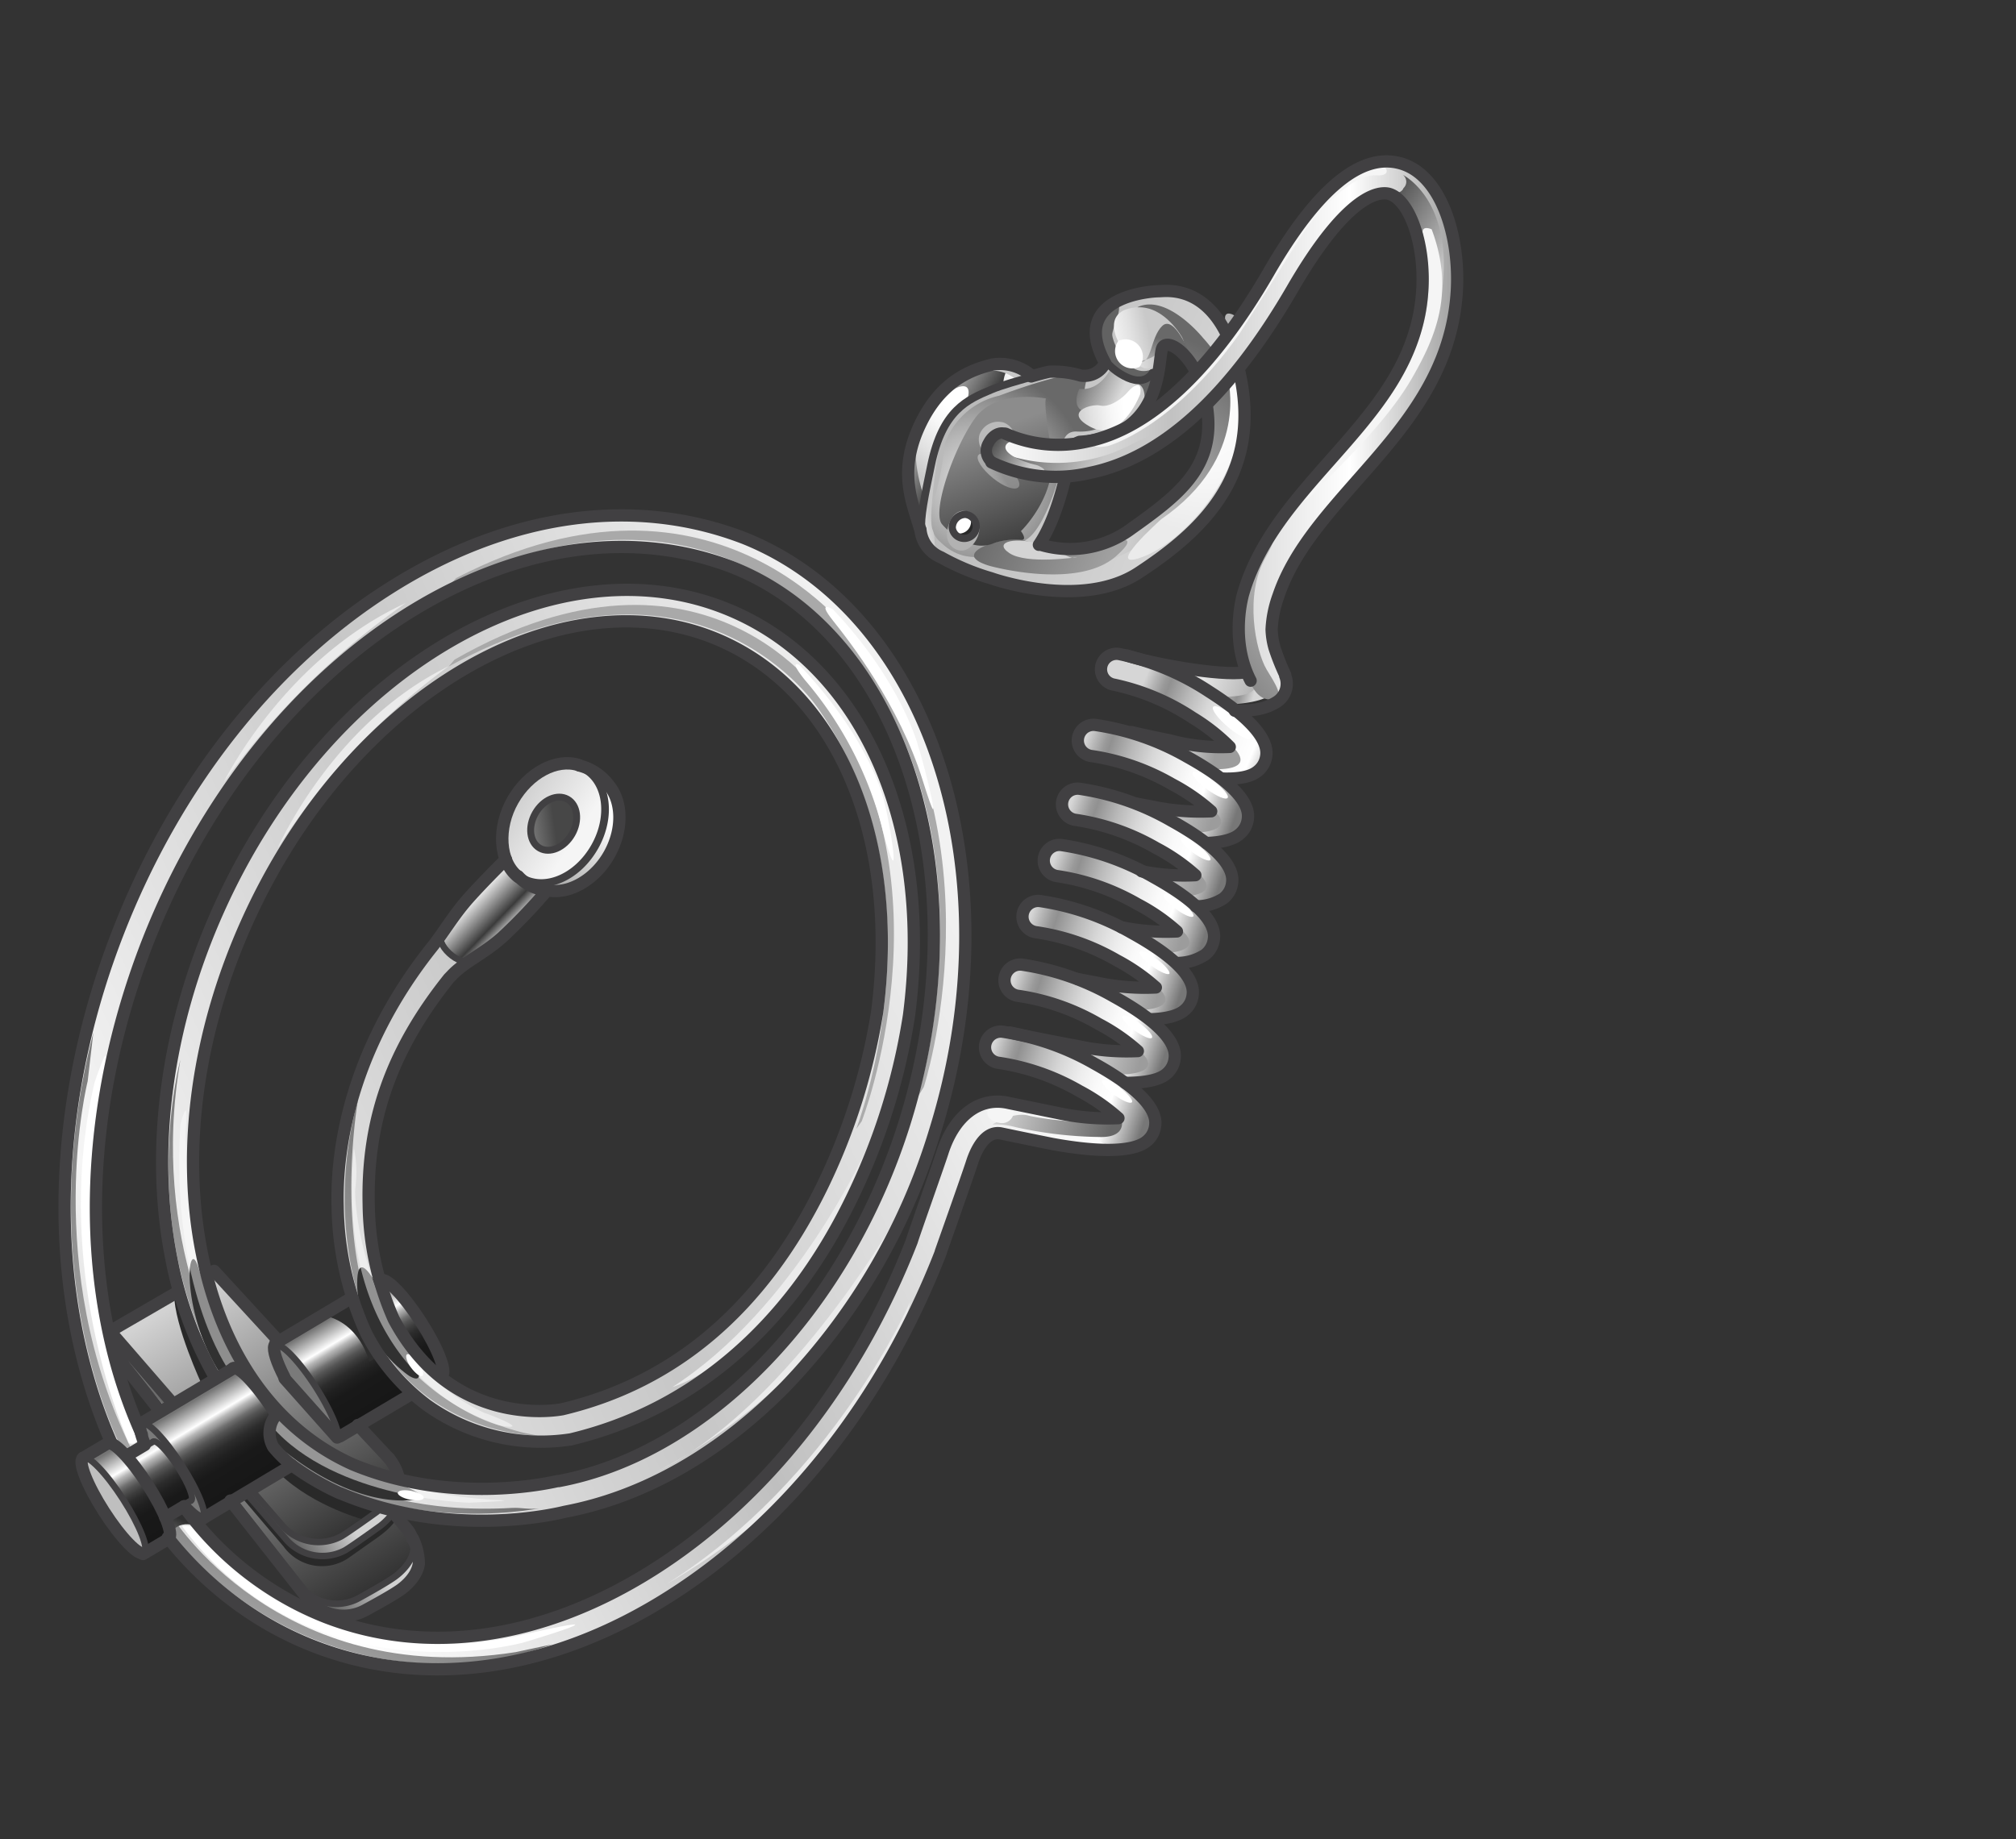<svg xmlns="http://www.w3.org/2000/svg" xmlns:xlink="http://www.w3.org/1999/xlink" viewBox="0 0 263 240"><rect x="0" y="0" width="263" height="240" fill="#333333" stroke="none"/><defs><style>.cls-1,.cls-74,.cls-75,.cls-76,.cls-77,.cls-78,.cls-79,.cls-80,.cls-81,.cls-82,.cls-83,.cls-89{fill:none;}.cls-2{fill:url(#linear-gradient);}.cls-3{fill:url(#linear-gradient-2);}.cls-4{fill:#626262;}.cls-5{fill:url(#radial-gradient);}.cls-6{fill:url(#linear-gradient-3);}.cls-7{fill:url(#radial-gradient-2);}.cls-8{fill:url(#radial-gradient-3);}.cls-9{fill:url(#radial-gradient-4);}.cls-10{fill:url(#linear-gradient-4);}.cls-11{fill:url(#linear-gradient-5);}.cls-12{fill:url(#linear-gradient-6);}.cls-13{fill:url(#linear-gradient-7);}.cls-14{fill:url(#linear-gradient-8);}.cls-15,.cls-19,.cls-70,.cls-71,.cls-72{fill:#fff;}.cls-15,.cls-18{opacity:0.65;}.cls-16{fill:url(#linear-gradient-9);}.cls-17{opacity:0.36;fill:url(#linear-gradient-10);}.cls-18{fill:url(#linear-gradient-11);}.cls-20{fill:url(#linear-gradient-12);}.cls-21{fill:url(#linear-gradient-13);}.cls-22{fill:url(#linear-gradient-14);}.cls-23{fill:#b2b2b2;}.cls-24{fill:url(#linear-gradient-15);}.cls-25{fill:url(#linear-gradient-16);}.cls-26{fill:url(#linear-gradient-17);}.cls-27{fill:url(#linear-gradient-18);}.cls-28{fill:url(#linear-gradient-19);}.cls-29{fill:url(#linear-gradient-20);}.cls-30{fill:url(#linear-gradient-21);}.cls-31{fill:url(#linear-gradient-22);}.cls-32{fill:#bfbfbf;}.cls-33{fill:#7a7a7a;}.cls-34{fill:url(#linear-gradient-23);}.cls-35{fill:url(#linear-gradient-24);}.cls-36{fill:#292929;}.cls-37{fill:url(#linear-gradient-25);}.cls-38{fill:url(#linear-gradient-26);}.cls-39{fill:url(#linear-gradient-27);}.cls-40{fill:url(#linear-gradient-28);}.cls-41{fill:url(#linear-gradient-29);}.cls-42{fill:url(#linear-gradient-30);}.cls-43{fill:url(#linear-gradient-31);}.cls-44{fill:url(#linear-gradient-32);}.cls-45{fill:url(#linear-gradient-33);}.cls-46{fill:url(#linear-gradient-34);}.cls-47{fill:url(#linear-gradient-35);}.cls-48{fill:url(#linear-gradient-36);}.cls-49{fill:url(#linear-gradient-37);}.cls-50{fill:url(#linear-gradient-38);}.cls-51{fill:url(#linear-gradient-39);}.cls-52{fill:url(#linear-gradient-40);}.cls-53{fill:url(#linear-gradient-41);}.cls-54{fill:url(#linear-gradient-42);}.cls-55{fill:#2e2e2e;}.cls-56{fill:url(#linear-gradient-43);}.cls-57{fill:url(#linear-gradient-44);}.cls-58{fill:url(#linear-gradient-45);}.cls-59{fill:url(#linear-gradient-46);}.cls-60{fill:url(#linear-gradient-47);}.cls-61{fill:url(#linear-gradient-48);}.cls-62{fill:url(#linear-gradient-49);}.cls-63{fill:url(#linear-gradient-50);}.cls-64{fill:url(#linear-gradient-51);}.cls-65{fill:url(#linear-gradient-52);}.cls-66{fill:#ebebeb;}.cls-67{fill:#f5f5f5;}.cls-68{fill:url(#linear-gradient-53);}.cls-69{fill:#313131;}.cls-70{opacity:0.47;}.cls-71{opacity:0.49;}.cls-72{opacity:0.45;}.cls-73{fill:#a4a4a4;}.cls-74,.cls-75,.cls-76,.cls-77,.cls-78,.cls-79,.cls-80,.cls-81,.cls-82,.cls-83,.cls-89{stroke:#414042;}.cls-74,.cls-76,.cls-77,.cls-79,.cls-80,.cls-81,.cls-82,.cls-83,.cls-89{stroke-linecap:round;stroke-linejoin:round;}.cls-74{stroke-width:1.6px;}.cls-75,.cls-78{stroke-miterlimit:10;}.cls-75{stroke-width:0.9px;}.cls-76{stroke-width:1.62px;}.cls-78,.cls-79{stroke-width:0.84px;}.cls-80{stroke-width:0.85px;}.cls-81{stroke-width:0.84px;}.cls-82{stroke-width:0.8px;}.cls-83{stroke-width:0.94px;}.cls-84{fill:url(#linear-gradient-54);}.cls-85{fill:url(#linear-gradient-55);}.cls-86{fill:url(#linear-gradient-56);}.cls-87{fill:url(#linear-gradient-57);}.cls-88{fill:url(#linear-gradient-58);}.cls-89{stroke-width:1.48px;}</style><linearGradient id="linear-gradient" x1="524.7" y1="112.19" x2="514.54" y2="113.55" gradientTransform="matrix(-0.92, -0.4, -0.4, 0.92, 645.85, 162.83)" gradientUnits="userSpaceOnUse"><stop offset="0" stop-color="#d2d2d2"/><stop offset="0.73" stop-color="#3b3b3b"/><stop offset="1" stop-color="#c7c7c7"/></linearGradient><linearGradient id="linear-gradient-2" x1="484.64" y1="106.01" x2="521.58" y2="106.01" gradientTransform="matrix(-0.92, -0.4, -0.4, 0.92, 645.85, 162.83)" gradientUnits="userSpaceOnUse"><stop offset="0.01" stop-color="#d9d9d9"/><stop offset="0.9" stop-color="#bababa"/></linearGradient><radialGradient id="radial-gradient" cx="495.88" cy="114.23" r="27.55" gradientTransform="matrix(-0.92, -0.4, -0.4, 0.92, 645.85, 162.83)" gradientUnits="userSpaceOnUse"><stop offset="0" stop-color="#dbdbdb"/><stop offset="1" stop-color="#696969"/></radialGradient><linearGradient id="linear-gradient-3" x1="505.4" y1="93.19" x2="499.88" y2="89.23" gradientTransform="matrix(-0.92, -0.4, -0.4, 0.92, 645.85, 162.83)" gradientUnits="userSpaceOnUse"><stop offset="0" stop-color="#fff"/><stop offset="0.26" stop-color="#f7f7f7"/><stop offset="0.66" stop-color="#e1e1e1"/><stop offset="1" stop-color="#c9c9c9"/></linearGradient><radialGradient id="radial-gradient-2" cx="489.78" cy="94.97" r="15.26" gradientTransform="matrix(-0.92, -0.4, -0.4, 0.92, 645.85, 162.83)" gradientUnits="userSpaceOnUse"><stop offset="0" stop-color="#fff"/><stop offset="0.52" stop-color="#f7f7f7"/><stop offset="1" stop-color="#ebebeb"/></radialGradient><radialGradient id="radial-gradient-3" cx="513.97" cy="114.81" r="14.68" gradientTransform="matrix(-0.92, -0.4, -0.4, 0.92, 645.85, 162.83)" gradientUnits="userSpaceOnUse"><stop offset="0" stop-color="#dbdbdb"/><stop offset="0.16" stop-color="#d1d1d1"/><stop offset="0.42" stop-color="#b7b7b7"/><stop offset="0.76" stop-color="#8c8c8c"/><stop offset="1" stop-color="#696969"/></radialGradient><radialGradient id="radial-gradient-4" cx="540.69" cy="174.46" r="5.12" gradientTransform="matrix(-0.81, -0.59, -0.59, 0.81, 691.09, 226.85)" xlink:href="#radial-gradient"/><linearGradient id="linear-gradient-4" x1="513.74" y1="101.18" x2="516.66" y2="102.93" xlink:href="#linear-gradient-3"/><linearGradient id="linear-gradient-5" x1="519.66" y1="107.6" x2="522.22" y2="116.43" xlink:href="#linear-gradient-3"/><linearGradient id="linear-gradient-6" x1="521.69" y1="104.29" x2="518.47" y2="105.06" xlink:href="#linear-gradient-3"/><linearGradient id="linear-gradient-7" x1="493.6" y1="121.38" x2="511.31" y2="121.38" gradientTransform="matrix(-0.92, -0.4, -0.4, 0.92, 645.85, 162.83)" gradientUnits="userSpaceOnUse"><stop offset="0" stop-color="#a1a1a1"/><stop offset="1" stop-color="#696969"/></linearGradient><linearGradient id="linear-gradient-8" x1="504.36" y1="124.37" x2="503.72" y2="122.45" gradientTransform="matrix(-0.92, -0.4, -0.4, 0.92, 645.85, 162.83)" gradientUnits="userSpaceOnUse"><stop offset="0" stop-color="#fff"/><stop offset="0.3" stop-color="#f7f7f7"/><stop offset="0.78" stop-color="#e1e1e1"/><stop offset="1" stop-color="#d4d4d4"/></linearGradient><linearGradient id="linear-gradient-9" x1="517.24" y1="110.16" x2="504.14" y2="124.15" gradientTransform="matrix(-0.92, -0.4, -0.4, 0.92, 645.85, 162.83)" gradientUnits="userSpaceOnUse"><stop offset="0" stop-color="#8c8c8c"/><stop offset="1" stop-color="#292929"/></linearGradient><linearGradient id="linear-gradient-10" x1="578.79" y1="181.68" x2="578.43" y2="180.62" gradientTransform="matrix(-0.78, -0.63, -0.63, 0.78, 694.15, 283.07)" xlink:href="#linear-gradient-8"/><linearGradient id="linear-gradient-11" x1="515.32" y1="113.5" x2="514.7" y2="111.62" xlink:href="#linear-gradient-8"/><linearGradient id="linear-gradient-12" x1="521.29" y1="122.95" x2="517.86" y2="120.49" xlink:href="#linear-gradient-3"/><linearGradient id="linear-gradient-13" x1="500.93" y1="99.78" x2="507.44" y2="99.78" gradientTransform="matrix(-0.92, -0.4, -0.4, 0.92, 645.85, 162.83)" gradientUnits="userSpaceOnUse"><stop offset="0.01" stop-color="#d9d9d9"/><stop offset="0.9" stop-color="#6e6e6e"/></linearGradient><linearGradient id="linear-gradient-14" x1="499.23" y1="99.31" x2="504.98" y2="102.76" xlink:href="#linear-gradient-3"/><linearGradient id="linear-gradient-15" x1="515.57" y1="124.79" x2="512.37" y2="122.04" xlink:href="#linear-gradient-9"/><linearGradient id="linear-gradient-16" x1="478.06" y1="259.82" x2="548.37" y2="400.77" gradientTransform="matrix(-0.81, -0.59, -0.59, 0.81, 691.09, 226.85)" gradientUnits="userSpaceOnUse"><stop offset="0" stop-color="#fff"/><stop offset="0.39" stop-color="#bfbfbf"/><stop offset="0.76" stop-color="#fff"/><stop offset="1" stop-color="#adadad"/></linearGradient><linearGradient id="linear-gradient-17" x1="565.37" y1="263.16" x2="565.63" y2="279.16" gradientTransform="matrix(-0.81, -0.59, -0.59, 0.81, 691.09, 226.85)" gradientUnits="userSpaceOnUse"><stop offset="0.01" stop-color="#fcfcfc"/><stop offset="1" stop-color="#818181"/></linearGradient><linearGradient id="linear-gradient-18" x1="564.92" y1="367.13" x2="555.7" y2="370.97" gradientTransform="matrix(-0.81, -0.59, -0.59, 0.81, 691.09, 226.85)" gradientUnits="userSpaceOnUse"><stop offset="0.01" stop-color="#757575"/><stop offset="0.18" stop-color="#fff"/><stop offset="0.19" stop-color="#f0f0f0"/><stop offset="0.24" stop-color="#bebebe"/><stop offset="0.29" stop-color="#919191"/><stop offset="0.35" stop-color="#6a6a6a"/><stop offset="0.4" stop-color="#494949"/><stop offset="0.46" stop-color="#2e2e2e"/><stop offset="0.53" stop-color="#1a1a1a"/><stop offset="0.61" stop-color="#0b0b0b"/><stop offset="0.7" stop-color="#030303"/><stop offset="0.84"/><stop offset="0.97" stop-color="#7a7a7a"/></linearGradient><linearGradient id="linear-gradient-19" x1="570.08" y1="350.08" x2="528.46" y2="367.65" gradientTransform="matrix(-0.81, -0.59, -0.59, 0.81, 691.09, 226.85)" gradientUnits="userSpaceOnUse"><stop offset="0" stop-color="#d2d2d2"/><stop offset="0.97" stop-color="#2b2b2b"/></linearGradient><linearGradient id="linear-gradient-20" x1="572.44" y1="347.41" x2="535.41" y2="363.04" xlink:href="#linear-gradient-19"/><linearGradient id="linear-gradient-21" x1="555.89" y1="338.54" x2="541.41" y2="344.66" gradientTransform="matrix(-0.81, -0.59, -0.59, 0.81, 691.09, 226.85)" gradientUnits="userSpaceOnUse"><stop offset="0.01" stop-color="#757575"/><stop offset="0.2" stop-color="#fff"/><stop offset="0.22" stop-color="#e1e1e1"/><stop offset="0.25" stop-color="#b7b7b7"/><stop offset="0.29" stop-color="#919191"/><stop offset="0.32" stop-color="#707070"/><stop offset="0.36" stop-color="#545454"/><stop offset="0.41" stop-color="#3d3d3d"/><stop offset="0.46" stop-color="#2c2c2c"/><stop offset="0.53" stop-color="#202020"/><stop offset="0.61" stop-color="#191919"/><stop offset="0.84" stop-color="#171717"/><stop offset="0.97" stop-color="#adadad"/></linearGradient><linearGradient id="linear-gradient-22" x1="565.62" y1="361.59" x2="551.22" y2="367.67" xlink:href="#linear-gradient-21"/><linearGradient id="linear-gradient-23" x1="528.84" y1="359.83" x2="533.38" y2="371.16" gradientTransform="matrix(-0.81, -0.59, -0.59, 0.81, 691.09, 226.85)" gradientUnits="userSpaceOnUse"><stop offset="0" stop-color="#d2d2d2"/><stop offset="0.97" stop-color="#2e2e2e"/></linearGradient><linearGradient id="linear-gradient-24" x1="539.47" y1="355.67" x2="543.76" y2="366.37" xlink:href="#linear-gradient-23"/><linearGradient id="linear-gradient-25" x1="569.79" y1="353.74" x2="570.72" y2="359.89" xlink:href="#linear-gradient-23"/><linearGradient id="linear-gradient-26" x1="548.54" y1="257.35" x2="560.7" y2="257.35" gradientTransform="matrix(-0.84, -0.55, -0.55, 0.84, 677.69, 194.67)" gradientUnits="userSpaceOnUse"><stop offset="0.01" stop-color="#f5f5f5"/><stop offset="1" stop-color="#c4c4c4"/></linearGradient><linearGradient id="linear-gradient-27" x1="574.4" y1="274.94" x2="567.89" y2="268.65" gradientTransform="matrix(-0.81, -0.59, -0.59, 0.81, 691.09, 226.85)" gradientUnits="userSpaceOnUse"><stop offset="0" stop-color="#d2d2d2"/><stop offset="1" stop-color="#474747"/></linearGradient><linearGradient id="linear-gradient-28" x1="572.84" y1="284.19" x2="566.57" y2="285.09" gradientTransform="matrix(-0.81, -0.59, -0.59, 0.81, 691.09, 226.85)" gradientUnits="userSpaceOnUse"><stop offset="0" stop-color="#fff"/><stop offset="0.73" stop-color="#3b3b3b"/><stop offset="1" stop-color="#c7c7c7"/></linearGradient><linearGradient id="linear-gradient-29" x1="497.65" y1="215.82" x2="520.18" y2="222.9" gradientTransform="matrix(-0.81, -0.59, -0.59, 0.81, 691.09, 226.85)" gradientUnits="userSpaceOnUse"><stop offset="0" stop-color="#777"/><stop offset="0.21" stop-color="#fff"/><stop offset="0.31" stop-color="#fafafa"/><stop offset="0.42" stop-color="#ededed"/><stop offset="0.54" stop-color="#d7d7d7"/><stop offset="0.66" stop-color="#b8b8b8"/><stop offset="0.78" stop-color="#919191"/><stop offset="0.81" stop-color="#9a9a9a"/><stop offset="0.86" stop-color="#b4b4b4"/><stop offset="0.92" stop-color="#d6d6d6"/></linearGradient><linearGradient id="linear-gradient-30" x1="509.41" y1="222.71" x2="499.38" y2="219.05" gradientTransform="matrix(-0.81, -0.59, -0.59, 0.81, 691.09, 226.85)" gradientUnits="userSpaceOnUse"><stop offset="0" stop-color="#f2f2f2"/><stop offset="1" stop-color="#9c9c9c"/></linearGradient><linearGradient id="linear-gradient-31" x1="513.86" y1="227.67" x2="536.39" y2="234.75" gradientTransform="matrix(-0.76, -0.64, -0.64, 0.76, 704.49, 255.15)" xlink:href="#linear-gradient-29"/><linearGradient id="linear-gradient-32" x1="510.25" y1="214.5" x2="503.98" y2="211.55" xlink:href="#linear-gradient-30"/><linearGradient id="linear-gradient-33" x1="494.24" y1="223.67" x2="516.77" y2="230.75" xlink:href="#linear-gradient-29"/><linearGradient id="linear-gradient-34" x1="506" y1="230.56" x2="495.96" y2="226.9" xlink:href="#linear-gradient-30"/><linearGradient id="linear-gradient-35" x1="491.68" y1="230.92" x2="514.21" y2="238" xlink:href="#linear-gradient-29"/><linearGradient id="linear-gradient-36" x1="503.44" y1="237.81" x2="493.4" y2="234.16" xlink:href="#linear-gradient-30"/><linearGradient id="linear-gradient-37" x1="489.8" y1="238.77" x2="512.33" y2="245.85" xlink:href="#linear-gradient-29"/><linearGradient id="linear-gradient-38" x1="501.56" y1="245.66" x2="491.53" y2="242.01" xlink:href="#linear-gradient-30"/><linearGradient id="linear-gradient-39" x1="486.65" y1="246.88" x2="509.17" y2="253.96" xlink:href="#linear-gradient-29"/><linearGradient id="linear-gradient-40" x1="498.41" y1="253.77" x2="488.37" y2="250.11" xlink:href="#linear-gradient-30"/><linearGradient id="linear-gradient-41" x1="483.75" y1="255.24" x2="506.27" y2="262.32" xlink:href="#linear-gradient-29"/><linearGradient id="linear-gradient-42" x1="526.17" y1="240.1" x2="601.6" y2="375.26" gradientTransform="matrix(-0.81, -0.59, -0.59, 0.81, 691.09, 226.85)" gradientUnits="userSpaceOnUse"><stop offset="0" stop-color="#f2f2f2"/><stop offset="0.39" stop-color="#c7c7c7"/><stop offset="0.77" stop-color="#f5f5f5"/><stop offset="1" stop-color="#a8a8a8"/></linearGradient><linearGradient id="linear-gradient-43" x1="550.55" y1="281.26" x2="565.36" y2="204.72" gradientTransform="matrix(-0.81, -0.59, -0.59, 0.81, 691.09, 226.85)" gradientUnits="userSpaceOnUse"><stop offset="0" stop-color="#ababab"/><stop offset="1" stop-color="#a8a8a8"/></linearGradient><linearGradient id="linear-gradient-44" x1="549.7" y1="288.33" x2="563.99" y2="214.51" xlink:href="#linear-gradient-43"/><linearGradient id="linear-gradient-45" x1="542.69" y1="343.06" x2="551.31" y2="298.49" gradientTransform="matrix(-0.81, -0.59, -0.59, 0.81, 691.09, 226.85)" gradientUnits="userSpaceOnUse"><stop offset="0" stop-color="#ababab"/><stop offset="1" stop-color="#6b6b6b"/></linearGradient><linearGradient id="linear-gradient-46" x1="534.12" y1="355.67" x2="536.47" y2="343.5" xlink:href="#linear-gradient-45"/><linearGradient id="linear-gradient-47" x1="572.2" y1="357.5" x2="581.69" y2="308.47" xlink:href="#linear-gradient-45"/><linearGradient id="linear-gradient-48" x1="529.41" y1="374.8" x2="532.9" y2="356.77" xlink:href="#linear-gradient-45"/><linearGradient id="linear-gradient-49" x1="578.4" y1="374.38" x2="591.47" y2="306.83" xlink:href="#linear-gradient-45"/><linearGradient id="linear-gradient-50" x1="553.86" y1="374.52" x2="554.92" y2="369.02" gradientTransform="matrix(-0.81, -0.59, -0.59, 0.81, 691.09, 226.85)" gradientUnits="userSpaceOnUse"><stop offset="0" stop-color="#ababab"/><stop offset="1" stop-color="#303030"/></linearGradient><linearGradient id="linear-gradient-51" x1="501.93" y1="265.71" x2="486.08" y2="259.94" gradientTransform="matrix(-0.81, -0.59, -0.59, 0.81, 691.09, 226.85)" gradientUnits="userSpaceOnUse"><stop offset="0" stop-color="#e3e3e3"/><stop offset="1" stop-color="#666"/></linearGradient><linearGradient id="linear-gradient-52" x1="517.88" y1="206.24" x2="503.84" y2="201.12" xlink:href="#linear-gradient-29"/><linearGradient id="linear-gradient-53" x1="531.48" y1="226.48" x2="520.3" y2="222.41" gradientTransform="matrix(-0.76, -0.64, -0.64, 0.76, 704.49, 255.15)" xlink:href="#linear-gradient-30"/><linearGradient id="linear-gradient-54" x1="128.93" y1="56.12" x2="190.2" y2="56.12" gradientUnits="userSpaceOnUse"><stop offset="0" stop-color="#fff"/><stop offset="0.39" stop-color="#c2c2c2"/><stop offset="0.77" stop-color="#fff"/><stop offset="1" stop-color="#9e9e9e"/></linearGradient><linearGradient id="linear-gradient-55" x1="143.41" y1="60.67" x2="133.01" y2="54.06" gradientUnits="userSpaceOnUse"><stop offset="0" stop-color="#c9c9c9"/><stop offset="1" stop-color="#575757"/></linearGradient><linearGradient id="linear-gradient-56" x1="186.22" y1="38.44" x2="177.44" y2="32.86" xlink:href="#linear-gradient-55"/><linearGradient id="linear-gradient-57" x1="134.43" y1="60.83" x2="129.86" y2="57.93" xlink:href="#linear-gradient-55"/><linearGradient id="linear-gradient-58" x1="172.62" y1="75.77" x2="150.26" y2="93.79" xlink:href="#linear-gradient-55"/></defs><g id="Layer_1" data-name="Layer 1"><rect class="cls-1" width="263" height="240.54"/></g><g id="Layer_2" data-name="Layer 2"><path class="cls-2" d="M135.34,49.5s-3.36-3-6.55-1.85A14.65,14.65,0,0,0,118.91,58a14.36,14.36,0,0,0,1.28,10.44Z"/><path class="cls-3" d="M124.06,54.38C125.94,51.57,135,49.1,135,49.1c1.6-.88,5.93,0,5.93,0a3,3,0,0,0,3.2-1.66c-4.73-8.65,6.07-9.35,7-9.35s8.25-1.26,10.72,11.57-5.34,19.93-13.31,25.18c-7.55,5-19.33.73-19.33.73a30.77,30.77,0,0,1-6.5-2.71c-1.81-1-2.76-2.09-2.67-3.59C120.67,58.48,124.06,54.38,124.06,54.38Zm11.7,16.84a13.41,13.41,0,0,0,11.76-2.15c6-4.27,10.69-7.79,9.95-15s-5.48-10.43-6-8.42,0,11.39-10.71,12.07a1.53,1.53,0,0,0-1,1c-.36.83-1.4,8.15-4.32,12.44"/><path class="cls-4" d="M149.17,53s.56-2.07-.51-2.82-4.8-2.59-5.06-4.24c0,0-2.39-4.41.8-6s.59,2.78.7,3.81,2.15,6.25,5.71,4.19C150.81,48,150.84,52.07,149.17,53Z"/><path class="cls-5" d="M154.41,46.51a14.73,14.73,0,0,1,3,11.54s-2.23,8.25-14.54,13a21.53,21.53,0,0,1-10-.48c-5.18-1.57-11.46,2.52.88,4,0,0,11.16,2,20.58-8,0,0,12.79-11.3,2.61-22.48,0,0-4.7-5.85-8.57-4C148.41,40.1,153.54,45.29,154.41,46.51Z"/><path class="cls-6" d="M154.23,44.05s-2.26-4.13-5.82-3.95c-4.28.21-3.48,3.78-1.41,6.09s3.22,2.53,3.64.62,1.21-4.36,3.77-.3C154.41,46.51,155,45.79,154.23,44.05Z"/><path class="cls-7" d="M160.16,49.32s3,10.4-8.66,18.42c0,0-8,7.11-2.28,4.87S162.86,61,161.75,52.39C161.75,52.39,160.52,43.74,160.16,49.32Z"/><path class="cls-8" d="M142,48.73s-1.68,4.44.73,5.64-.07,2.06-2.25,1.94-2,2.62-1.93,3.77-2.24,9.22-4.87,10.44-.74.09-.74.09-5.79,4.59-10.26.11c0,0-2.2-1.67-.94-5.17A36,36,0,0,0,123.22,58a9.81,9.81,0,0,1,7.14-6.37S139.25,48.23,142,48.73Z"/><path class="cls-9" d="M155.18,46.12s-2-5.11-3.57-3.58-1.33,5.06-3,4.66c0,0,1.77-.45,2.07-.86s.83-3.52,3.58-.55Z"/><path class="cls-10" d="M130.82,50.54s.09-3.69,2.11-2.56l2,1.12Z"/><path class="cls-11" d="M120.59,64.92s-2.37-6.07-.26-9.9,7.12-6.66,5.82-2.75c0,0-4.28,2.73-5.24,12.23"/><path class="cls-12" d="M132.73,49.7s-3.88-4.22-9.4,2.3c0,0,4.64-7.7,11.62-2.9l-1.6.46"/><path class="cls-13" d="M139.15,71.68a25.26,25.26,0,0,1-5.5-1.16c-1.76-.77-10.47,1.55-4.54,3.32,0,0,11.45,3.21,16.5-1.28S141.23,72,139.15,71.68Z"/><path class="cls-14" d="M140.52,72.7s-6.6,1-8.86-.54,1.1-2.17,4.25-1.07S139.51,73.09,140.52,72.7Z"/><path class="cls-15" d="M162.91,44.73c-.45.34-1.45-.22-2.25-1.26S159.59,41.31,160,41s1.46.23,2.25,1.27S163.36,44.39,162.91,44.73Z"/><path class="cls-16" d="M136.46,52s-6.43-1.29-9.22,2.52-5.73,12.3-4.34,13.89,4.19,3.62,6.81,2.44a9.43,9.43,0,0,1,3.33-.43c1.16.23.15-1.12.15-1.12s5-4.78,3.93-10.86S136.46,52,136.46,52Z"/><path class="cls-17" d="M132.88,63.55c-.41.51-1.92,0-3.36-1.18s-2.29-2.52-1.88-3,1.92,0,3.36,1.18S133.29,63,132.88,63.55Z"/><path class="cls-18" d="M127.77,56.75A2.38,2.38,0,1,0,131,55.16,2.58,2.58,0,0,0,127.77,56.75Z"/><path class="cls-19" d="M145.9,44.48a2.26,2.26,0,0,0,2.76,3.39,2.26,2.26,0,0,0-2.76-3.39Z"/><path class="cls-20" d="M123.73,72.73a4,4,0,0,1-3.69-5c.09-.52,1-7.1,2.72-11,0,0-1.82,10.52-1.1,12.38S121.08,71.43,123.73,72.73Z"/><path class="cls-21" d="M144.91,48.07s-1.34,3-4.11,2.67c0,0-1.5,3.11,1.59,3.07s7.34-3.34,4.93-4.54A11.2,11.2,0,0,1,144.91,48.07Z"/><path class="cls-22" d="M148.54,51.9s-2.4,5.79-6.17,3.86-.1-3.12,1.18-2.84,2.93-1,3.58-1.78,1.92-1.67,1.62.29"/><path class="cls-23" d="M123.61,69c-.4,1.79.74,2.87,1.89,2.84s2.31-1.6,2.27-3a2.14,2.14,0,0,0-2.2-2.18C124.42,66.77,123.86,67.94,123.61,69Z"/><path class="cls-24" d="M124.17,69a1.55,1.55,0,1,0,1.47-1.84A1.67,1.67,0,0,0,124.17,69Z"/><path class="cls-19" d="M124.05,68.77c-.17.54.72.86,1.26.84a1.55,1.55,0,0,0,1.36-1.69,2.2,2.2,0,0,0-.12-.63S124.79,66.38,124.05,68.77Z"/><path class="cls-25" d="M146.66,150a31.66,31.66,0,0,1-9.35-.64s-2.71-.54-6.73-1.38c-2.18-.43-3.37,2.45-3.78,3.73-.62,1.93-4,11.32-4.1,11.72a.14.14,0,0,1,0,.06c-7.46,19.2-20,35.13-35.32,44.85-15.51,9.85-32,12.17-46.47,6.55a43.9,43.9,0,0,1-10.12-5.56,47.09,47.09,0,0,1-8.94-8.64l.36-.52L21.68,198l2.24-1.38a41.57,41.57,0,0,0,18.46,14.41c13.21,5.13,28.4,2.93,42.78-6.2,14.58-9.25,26.54-24.47,33.7-42.85.2-.59,3.46-9.75,4-11.58,1.56-4.86,4.89-7.33,8.68-6.44l6.45,1.32a29.65,29.65,0,0,0,7.82.64"/><path class="cls-26" d="M69.05,115.05s5,4,10.08-2.92c0,0,5.26-9.32-2.39-11.44l-7.41,13.76"/><path class="cls-27" d="M23.3,191.58s-2.54-3.78-3.55-3.49l-3.16,1.81s4.41,6.1,5.05,7.84L25,195.58A13,13,0,0,0,23.3,191.58Z"/><path class="cls-28" d="M51.29,197.29l2.33,2.88s2.4,3.88-.59,6.5L47.87,210s-4.9,2.49-7.74-1.5L30.09,196,16,177.64l.14-1.27,6.23,7,10,11.45s4.88,6.54,8.43,7.62a46.21,46.21,0,0,0,6.1-2C48,199.72,51.29,197.29,51.29,197.29Z"/><path class="cls-29" d="M14.72,173.65l13.06-8,23,24.55s3.19,5.47-1,8.51l-4.67,3.34s-4,2.87-7.9-1.35L14.87,175Z"/><path class="cls-30" d="M44.08,187.62l-6.95-7.72s-2.28-3-.82-4.73L49.8,167s2.9,1,5.54,6.3c0,0,3.46,5.24,1.73,6.51Z"/><path class="cls-31" d="M26.3,198.31l11.63-7.18L36,184.46s-4.36-6.38-5.87-6.06l-11.45,7.16s-.44,1.9.44,2.86l-2.21,1.07-.54.08-2-1.3L11,190.07s9.5,9.77,7.94,12.43l3-1.92-.29-2.84,2.53-1.4Z"/><path class="cls-32" d="M18.93,202.5s.26-2.51-3.57-8.1c0,0-3.52-4.73-4.66-4.14a15.62,15.62,0,0,0,2.8,7S17.27,203.58,18.93,202.5Z"/><path class="cls-33" d="M43.89,187.33l-6.76-7.43s-2.37-3.49-1.11-4.55a13,13,0,0,1,4.14,4S44.34,184.88,43.89,187.33Z"/><path class="cls-33" d="M24.17,196.34l1-.66a20.16,20.16,0,0,0-2.62-5.18s-2.09-2.89-2.84-2.41l-.64.33-.9-2.33.46-.53s2.08,1,5.09,5.4c0,0,3.84,6.55,2.54,7.35C26.3,198.31,24.37,197.37,24.17,196.34Z"/><path class="cls-34" d="M54.05,201.07a5.08,5.08,0,0,1-2.79,4.77l-5,2.92a6.66,6.66,0,0,1-6.79-1.25l.87,1.19a5.3,5.3,0,0,0,6.74,1.86l6-3.89S55.81,205.38,54.05,201.07Z"/><path class="cls-35" d="M49.85,196.63l-4.92,3.45a5.66,5.66,0,0,1-7.73-.83l-4.37-5-.53.54,5.37,6.27a5.73,5.73,0,0,0,7.24,1.27l5-3.64s1.66-1,1.32-1.76Z"/><path class="cls-36" d="M51.29,197.29a7.73,7.73,0,0,1-2.58,2.4l-3.52,2.38a6.19,6.19,0,0,1-7.9-1.35l-5-5.89-.88.41L37,201.8a6.16,6.16,0,0,0,8.71,1.32l3.47-2.45s2.7-1.83,2.54-2.91Z"/><polyline class="cls-37" points="22.49 183.28 23.01 182.79 14.84 173.37 14.87 175.03 22.2 183.14 16.11 176.37 16.11 177.16 21.59 183.65"/><path class="cls-38" d="M67.45,104.05c-2.49,3.82-2.23,8.4.59,10.24s7.11.22,9.6-3.6,2.23-8.4-.58-10.24S69.94,100.23,67.45,104.05Z"/><path class="cls-39" d="M70,105.74c-1.18,1.6-1.13,3.65.12,4.56s3.22.36,4.4-1.25,1.12-3.65-.12-4.56S71.15,104.13,70,105.74Z"/><path class="cls-40" d="M71.41,116.38S66.85,115,65.8,112l-5.42,5.86-3.17,4.43A4.35,4.35,0,0,0,61,125.52L66.26,122Z"/><path class="cls-41" d="M148.33,104.86c-1.07-.35,1.8.33,1.82.34a30.19,30.19,0,0,0,7.83.64,25.68,25.68,0,0,0-5.11-3.53,29.83,29.83,0,0,0-10.46-3.67,2,2,0,1,1,.43-4.07,34,34,0,0,1,12,4.16c5.55,3.1,8.22,5.82,7.92,8.08a3,3,0,0,1-1.18,2.09c-.58.47-1.79,1-4.25,1.08C157.36,110,150.35,105.5,148.33,104.86Z"/><path class="cls-42" d="M158.2,105.58l-8.95-.46s5.25,2.9,6.44,3.54C155.69,108.66,161.74,108.71,158.2,105.58Z"/><path class="cls-19" d="M155.61,100.78c-.22.3.61,1.3,1.87,2.22s2.44,1.42,2.67,1.11-.62-1.29-1.87-2.21S155.83,100.48,155.61,100.78Z"/><path class="cls-43" d="M151,96.06c-1.05-.41,1.78.46,1.79.46a30.58,30.58,0,0,0,7.77,1.17,25.14,25.14,0,0,0-4.86-3.87,29.56,29.56,0,0,0-10.2-4.35,2.05,2.05,0,0,1,.71-4,34,34,0,0,1,11.72,5c5.34,3.46,7.82,6.35,7.37,8.58a3,3,0,0,1-1.31,2c-.62.43-1.86.88-4.32.8C159.7,101.78,153,96.84,151,96.06Z"/><path class="cls-44" d="M160.83,97.44l-9.93-.77s6.07,3,7.23,3.68C158.13,100.35,164.16,100.8,160.83,97.44Z"/><path class="cls-19" d="M158.27,92.23c-.27.33.6,1.52,1.95,2.65s2.67,1.8,2.94,1.47-.59-1.51-1.94-2.65S158.55,91.91,158.27,92.23Z"/><path class="cls-45" d="M146.44,113.2c-1.08-.34,1.8.34,1.81.34a29.92,29.92,0,0,0,7.83.65,25.71,25.71,0,0,0-5.11-3.54A29.59,29.59,0,0,0,140.51,107a2.05,2.05,0,1,1,.44-4.08,34.09,34.09,0,0,1,12,4.17c5.55,3.1,8.22,5.82,7.93,8.07a3.07,3.07,0,0,1-1.18,2.1c-.59.47-1.79,1-4.25,1.08C155.47,118.33,148.46,113.85,146.44,113.2Z"/><path class="cls-46" d="M156.3,113.93l-9-.47s5.25,2.91,6.45,3.55C153.8,117,159.85,117.06,156.3,113.93Z"/><path class="cls-19" d="M154.06,109.38c-.19.26.52,1.1,1.58,1.88s2.08,1.2,2.26.95-.51-1.1-1.58-1.88S154.25,109.12,154.06,109.38Z"/><path class="cls-47" d="M144.2,120.56c-1.07-.34,1.8.34,1.82.34a29.9,29.9,0,0,0,7.83.65,25.68,25.68,0,0,0-5.11-3.53,29.43,29.43,0,0,0-10.46-3.67,2.05,2.05,0,1,1,.44-4.08,34.09,34.09,0,0,1,12,4.17c5.55,3.1,8.22,5.82,7.92,8.08a3,3,0,0,1-1.17,2.09c-.59.47-1.8,1-4.26,1.08C153.23,125.69,146.22,121.21,144.2,120.56Z"/><path class="cls-48" d="M154.07,121.29l-8.95-.46s5.25,2.9,6.44,3.54C151.56,124.37,157.62,124.42,154.07,121.29Z"/><path class="cls-19" d="M151.83,116.74c-.19.26.52,1.1,1.58,1.88s2.07,1.2,2.26.95-.52-1.1-1.58-1.88S152,116.48,151.83,116.74Z"/><path class="cls-49" d="M141.07,128c-1.08-.34,1.8.34,1.82.34a29.83,29.83,0,0,0,7.82.65,25.43,25.43,0,0,0-5.1-3.54,29.64,29.64,0,0,0-10.47-3.66,2.05,2.05,0,0,1,.44-4.08,33.83,33.83,0,0,1,12,4.17c5.56,3.1,8.22,5.82,7.93,8.07a3,3,0,0,1-1.18,2.1c-.59.47-1.79,1-4.25,1.08C150.1,133.13,143.09,128.65,141.07,128Z"/><path class="cls-50" d="M150.93,128.72l-9-.46s5.25,2.91,6.45,3.55C148.43,131.81,154.48,131.86,150.93,128.72Z"/><path class="cls-19" d="M148.69,124.18c-.19.26.52,1.1,1.58,1.88s2.08,1.2,2.27,1-.52-1.1-1.58-1.88S148.88,123.92,148.69,124.18Z"/><path class="cls-51" d="M138.81,136.4c-1.07-.34,1.8.34,1.82.34a29.9,29.9,0,0,0,7.83.65,26,26,0,0,0-5.11-3.54,29.59,29.59,0,0,0-10.46-3.66,2.05,2.05,0,0,1,.43-4.08,34.07,34.07,0,0,1,12,4.17c5.55,3.1,8.22,5.82,7.92,8.07a3,3,0,0,1-1.18,2.1c-.58.47-1.79,1-4.25,1.08C147.84,141.53,140.83,137.05,138.81,136.4Z"/><path class="cls-52" d="M148.68,137.13l-9-.47s5.25,2.91,6.44,3.55C146.17,140.21,152.22,140.26,148.68,137.13Z"/><path class="cls-19" d="M146.44,132.58c-.19.26.51,1.1,1.58,1.88s2.07,1.2,2.26.95-.52-1.1-1.58-1.88S146.62,132.32,146.44,132.58Z"/><path class="cls-53" d="M136.2,144.86c-1.08-.35,1.8.34,1.82.34a30.35,30.35,0,0,0,7.83.65,25.6,25.6,0,0,0-5.11-3.54,29.8,29.8,0,0,0-10.47-3.67,2,2,0,0,1,.44-4.07,33.83,33.83,0,0,1,12,4.17c5.56,3.1,8.23,5.81,7.93,8.07a3,3,0,0,1-1.18,2.1c-.59.47-1.79,1-4.25,1.08C145.23,150,138.22,145.51,136.2,144.86Z"/><path class="cls-19" d="M143.82,141c-.19.25.52,1.1,1.58,1.88s2.08,1.2,2.27.94-.52-1.09-1.58-1.88S144,140.78,143.82,141Z"/><path class="cls-54" d="M38.17,190.88l-1.94-1.11c-2.13-4.31.14-4-.47-5.42a10.79,10.79,0,0,0-5.33-5.72l-2.38,1.26a50,50,0,0,1-5.71-15.42c-2.89-14.28-.71-30.54,6.13-45.76C42.7,87.05,73,69.69,95.93,80c16.88,7.58,25.75,28.2,22.61,52.52a83.74,83.74,0,0,1-7.61,24.17c-8.16,16.67-20.82,27.46-36.61,31.2h-.06a25.6,25.6,0,0,1-18.65-4.51,27.31,27.31,0,0,1-7.87-9.31A41.15,41.15,0,0,1,44,157.46c-.23-8.34,2.15-21.18,12.46-34,.28-.36.66-1.5.8-1.08.82,2.32,3.6,3.31,3.6,3.31a11.55,11.55,0,0,0-2,1.65l-.34.35c-7.59,9.49-10.71,18.73-10.46,29.49a38,38,0,0,0,3.27,15c7.64,14.24,21.2,11.89,22,11.73,14.71-3.5,26.08-13.22,33.79-28.9a81.26,81.26,0,0,0,7.28-23c2.9-22.5-5-41.45-20.23-48.28-20.91-9.39-48.74,7.05-62,36.65-6.5,14.45-8.58,29.82-5.86,43.27C29,176.86,36,186.6,46,191.1c13.33,5.58,26.62,2.23,26.76,2.2l.14,0c19.43-3.63,37.59-22.49,45.18-46.94,9.77-31.48-.07-63.22-22.39-72.25-27.5-10.69-61.81,11.32-76.49,49.07-7.15,18.4-8.61,37.71-4.12,54.39a64.55,64.55,0,0,0,3.44,9.65l.61,1.24-2.75,1.15-1.81-1.19a67.17,67.17,0,0,1-3.44-9.79c-4.72-17.51-3.21-37.73,4.25-56.93s20-35.13,35.33-44.85C66.2,67,82.7,64.63,97.18,70.26c24.3,9.83,35.19,43.77,24.79,77.27a82.57,82.57,0,0,1-19.51,33.41c-8.61,8.76-18.55,14.41-28.77,16.34-1.25.31-15.09,3.55-29.31-2.41l-.05,0A34.41,34.41,0,0,1,38,191.13Z"/><path class="cls-36" d="M47.83,198.4s-6.85-1.7-11.48-6.21L38,191.13s8.34,6,11.69,5.56.18-.06.18-.06Z"/><path class="cls-36" d="M26.36,180.72s-3.63-7.75-3.65-11.89l.61-.4s2.83,9.47,4.73,11.46Z"/><path class="cls-55" d="M48.17,177.69s-1.16-5.19-6.12-6.08l3.77-2.11s1.86,5.55,3.84,7.32Z"/><path class="cls-56" d="M59.51,75.43c34.16-17.74,52.29,8.24,52.29,8.24,19.3,25.82,8.71,58.18,8.71,58.18l-.78,1.27s10.63-33.7-8.8-58.34c0,0-17.69-25.5-52.2-8.5Z"/><path class="cls-57" d="M59.3,86.07c32.76-18.76,48.43,5.4,48.43,5.4,16.76,24,4.68,54.85,4.68,54.85l-.71,1s11.93-30.73-4.84-54.69c0,0-15.28-23.73-48.33-5.66Z"/><path class="cls-58" d="M70.22,187.32s-16.83.13-23-16.88c0,0-4.71-11.6-.52-26.95,0,0-2.89,16.61,1.88,28.27A29.1,29.1,0,0,0,65.18,186,26.3,26.3,0,0,0,70.22,187.32Z"/><path class="cls-59" d="M70.33,196.82s-21.86,4.38-34.87-8.89l-.36-1.53s8.8,11.66,31.68,10.36C68,196.69,69,197,70.33,196.82Z"/><path class="cls-60" d="M29.77,178.67s-10.37-16.3-6.24-40.37c0,0-5.86,21.53,5.24,41Z"/><path class="cls-61" d="M72,214.57c-16.72,6.22-37.84,1-50-15.06L21.68,198l.65-.27s13.9,22.68,44.93,17.85Z"/><path class="cls-62" d="M16.12,189.47S3.8,167.32,12.18,134.73l-.74,6.34s-6.12,24.19,5.79,48.19l-.64.64-.23-.33"/><path class="cls-63" d="M26.36,199.46s-2.7-1.66-4.17.7l-.55-2.42,2.28-1.08Z"/><path class="cls-64" d="M146.28,145.9s.95,2.6-2.92,2.46a53.76,53.76,0,0,1-10.81-1.27,10.37,10.37,0,0,0-3.08-.36s2.67-1.69,4.67-1.17S144.32,147.05,146.28,145.9Z"/><path class="cls-19" d="M108.66,79.51s-2.21-1.31,0,1.46,8.63,11,11.7,20.82.21-2.23-.58-4.4C119.82,97.39,117.61,88.94,108.66,79.51Z"/><path class="cls-65" d="M162.44,86.73c-.36-.52.15.59.26.83,0,0,.85.46-1.09.51A41.4,41.4,0,0,1,152.4,87l7.87,4.92s4.47-.1,5.67-1.45.91-1.66.25-2.35C166.19,88.11,165.17,90.65,162.44,86.73Z"/><path class="cls-19" d="M104.28,86.77s-1.49-.78.76,2a48.35,48.35,0,0,1,10.15,19.69c2.74,10,.72-2.49-.07-4.66C115.12,103.79,113.23,96.2,104.28,86.77Z"/><path class="cls-19" d="M16.81,188.33c-1.93-4.48-9.74-24.69-4.46-47.13,0,0,1.89-5.6,1.36-2.49,0,0-6.71,27.74,4.61,48.33,0,0-.34,1.55-1.29,1.33Z"/><path class="cls-19" d="M25.23,199.26s14.19,20.6,43.21,14c14.88-3.41-.14,1.06-.14,1.06S40.72,222,23.74,199.13A3.34,3.34,0,0,1,25.23,199.26Z"/><path class="cls-66" d="M118.75,169.83S108.74,193,87,206.66C87,206.66,113.85,192.06,118.75,169.83Z"/><path class="cls-66" d="M116.36,159.81s-14.19,24.51-30.94,32.33c0,0,22.32-10.5,31.35-32.88"/><path class="cls-66" d="M113,150s-9.28,20.71-25.29,31C87.73,180.92,102,177.4,113,150Z"/><path class="cls-66" d="M58.53,86.93a89.07,89.07,0,0,0-22.31,23.74S43.36,94.32,58.53,86.93Z"/><path class="cls-66" d="M52.93,78.69A99.48,99.48,0,0,0,29.17,102.1S37,86,52.93,78.69Z"/><path class="cls-67" d="M128.8,145c-.1.7.58,1.37,1.52,1.5a1.54,1.54,0,0,0,1.86-1c.09-.7-.59-1.37-1.52-1.5A1.54,1.54,0,0,0,128.8,145Z"/><path class="cls-68" d="M162.84,87.76l-10.4-.54s6.08,3,7.23,3.68C159.67,90.9,166.17,91.13,162.84,87.76Z"/><path class="cls-69" d="M53.42,179.56s-6.87-4.49-6.82-12.13c0-6.9,5.16,5.74,5.16,5.74S57,181.6,53.42,179.56Z"/><path class="cls-70" d="M65.18,186s-21.88-5.38-19-36.16a15.69,15.69,0,0,1,.2,5c-.39,2.25,1.64,22.59,16.88,29.55C63.31,184.36,69.83,186.83,65.18,186Z"/><path class="cls-69" d="M35.46,187.93s8.08,7.74,16.88,7.86c7.31.1-2.91-3.1-3.85-3.26S37.65,187.11,35.9,184A23.34,23.34,0,0,0,35.46,187.93Z"/><path class="cls-69" d="M32.37,179.31s-5-8.76-6.43-13.72-2.62,5.28,2.83,13.72C28.77,179.31,30.8,177.84,32.37,179.31Z"/><path class="cls-71" d="M61.24,196.08s-17.51-.38-25.82-10l.34-1.76s7.44,9.91,28.33,11.38C64.09,195.73,69.43,195.74,61.24,196.08Z"/><path class="cls-72" d="M29.77,178.67s-7.57-10.74-6.23-31.94c0,0,1.13-4.57.67.81,0,0,0,22.53,7.5,31.08Z"/><path class="cls-19" d="M53.09,176.73c-.26.18,0,1,.54,1.73s1.22,1.25,1.48,1.07,0-1-.54-1.74S53.34,176.54,53.09,176.73Z"/><path class="cls-19" d="M51.89,194.77c-.06.31.64.72,1.58.91s1.74.09,1.81-.22-.65-.72-1.58-.91S52,194.45,51.89,194.77Z"/><path class="cls-73" d="M128.44,58s3.34,4.33,7.9.32c0,0-5.11,2.81-7.54-1.29A2.06,2.06,0,0,0,128.44,58Z"/><path class="cls-74" d="M146.78,141.3c3.16,0,4.61-.56,5.28-1.09a3,3,0,0,0,1.18-2.1c.29-2.25-2.37-5-7.93-8.07a34,34,0,0,0-12-4.17,2.05,2.05,0,1,0-.44,4.08,29.43,29.43,0,0,1,10.46,3.67,25.37,25.37,0,0,1,5.11,3.53,29.92,29.92,0,0,1-7.83-.65s-4.37-.79-8.92-1.78"/><path class="cls-74" d="M150,133c2.57-.07,3.81-.61,4.41-1.09a3,3,0,0,0,1.18-2.1c.3-2.25-2.37-5-7.93-8.07a34,34,0,0,0-12-4.17,2.05,2.05,0,0,0-.44,4.08,29.57,29.57,0,0,1,10.47,3.66,25.55,25.55,0,0,1,5.1,3.54,29.83,29.83,0,0,1-7.82-.65l-2.38-.45"/><path class="cls-74" d="M153.47,125.65a6.66,6.66,0,0,0,3.71-1.05,3,3,0,0,0,1.18-2.1c.29-2.26-2.37-5-7.93-8.08a34.06,34.06,0,0,0-12-4.16,2,2,0,1,0-.44,4.07A29.83,29.83,0,0,1,148.43,118a24.88,24.88,0,0,1,5.11,3.54,28.64,28.64,0,0,1-7.24-.55"/><path class="cls-74" d="M156,118.26a6.48,6.48,0,0,0,3.56-1,3,3,0,0,0,1.18-2.1c.29-2.26-2.37-5-7.93-8.07a33.83,33.83,0,0,0-12-4.17,2,2,0,1,0-.44,4.07,29.83,29.83,0,0,1,10.46,3.67,25.29,25.29,0,0,1,5.11,3.54,28,28,0,0,1-7-.51"/><path class="cls-74" d="M157.36,110c2.46-.08,3.67-.61,4.25-1.08a3,3,0,0,0,1.18-2.09c.3-2.26-2.37-5-7.92-8.08a34,34,0,0,0-12-4.16,2,2,0,1,0-.43,4.07,29.83,29.83,0,0,1,10.46,3.67,25.68,25.68,0,0,1,5.11,3.53,30.19,30.19,0,0,1-7.83-.64l-1.82-.34"/><path class="cls-74" d="M159.4,101.59c2.57.09,3.84-.37,4.47-.82a3,3,0,0,0,1.3-2c.43-2.24-2.07-5.11-7.43-8.53A34,34,0,0,0,146,85.34a2,2,0,0,0-.68,4,29.77,29.77,0,0,1,10.22,4.29,25.53,25.53,0,0,1,4.89,3.83,25.6,25.6,0,0,1-7.81-.85s-3.61-.73-5-1.09"/><path class="cls-74" d="M162.43,87.73c-3.29.53-12.32-1.17-15.4-2.19"/><path class="cls-75" d="M69.84,106.12c-1,1.76-.75,3.8.57,4.55s3.21-.07,4.21-1.83.74-3.8-.58-4.55S70.84,104.36,69.84,106.12Z"/><path class="cls-76" d="M75.47,99.82c-2.86-.9-6.51,1-8.57,4.6s-1.8,8.06.7,10"/><path class="cls-77" d="M67.67,114.27a4.32,4.32,0,0,0,.5.33c3,1.68,7.16-.15,9.4-4.08s1.66-8.48-1.29-10.16a4.71,4.71,0,0,0-.89-.39"/><path class="cls-74" d="M75.58,99.89a6.89,6.89,0,0,1,3.93,2.68c1.71,2.13,1.77,5.78-.07,9s-5.15,5.12-7.9,4.62a5.8,5.8,0,0,1-3.94-1.85"/><path class="cls-74" d="M18.5,187.18a64.55,64.55,0,0,1-3.44-9.65c-4.49-16.68-3-36,4.12-54.39,14.68-37.75,49-59.76,76.49-49.07,22.32,9,32.16,40.77,22.39,72.25-7.59,24.45-25.75,43.31-45.18,46.94l-.14,0c-.14,0-13.43,3.38-26.76-2.2-10-4.5-17-14.24-19.63-27.44-2.72-13.45-.64-28.82,5.86-43.27,13.3-29.6,41.13-46,62-36.65,15.19,6.83,23.13,25.78,20.23,48.28a81.26,81.26,0,0,1-7.28,23c-7.71,15.68-19.08,25.4-33.79,28.9-.85.16-14.41,2.51-22-11.73a38,38,0,0,1-3.27-15c-.25-10.76,2.87-20,10.46-29.49l.34-.35c1.61-1.75,4.19-2.84,6.61-5a74.5,74.5,0,0,0,5.8-6.06"/><path class="cls-74" d="M21.89,200.61a46.75,46.75,0,0,0,8.93,8.64,43.93,43.93,0,0,0,10.12,5.57c14.46,5.62,31,3.29,46.47-6.56,15.31-9.72,27.86-25.65,35.32-44.85l0-.06c.14-.4,3.47-9.79,4.09-11.72.41-1.27,1.6-4.16,3.78-3.73,4,.84,6.69,1.37,6.73,1.38,8.24,1.49,11.16.5,12.19-.32a3,3,0,0,0,1.18-2.1c.3-2.26-2.37-5-7.93-8.08a34,34,0,0,0-12-4.16,2,2,0,0,0-.44,4.07,29.87,29.87,0,0,1,10.47,3.67,25.6,25.6,0,0,1,5.11,3.54,30.35,30.35,0,0,1-7.83-.65l-6.45-1.32c-3.79-.89-7.12,1.58-8.68,6.44-.59,1.83-3.85,11-4,11.58-7.16,18.38-19.12,33.6-33.69,42.85-14.39,9.13-29.58,11.33-42.79,6.2A41.57,41.57,0,0,1,24,196.59"/><path class="cls-74" d="M38,191.13a34.41,34.41,0,0,0,6.35,3.72l.05,0c14.22,6,28.06,2.72,29.31,2.41,10.22-1.93,20.16-7.58,28.77-16.34A82.57,82.57,0,0,0,122,147.53c10.4-33.5-.49-67.44-24.79-77.27-14.48-5.63-31-3.3-46.49,6.55-15.32,9.72-27.86,25.65-35.33,44.85s-9,39.42-4.25,56.93a67.17,67.17,0,0,0,3.44,9.79"/><path class="cls-74" d="M66,112.13s-2.86,2.82-4.81,5-3.15,4.28-4.68,6.26c-10.31,12.85-12.69,25.69-12.46,34a41.15,41.15,0,0,0,3.74,16.63,27.31,27.31,0,0,0,7.87,9.31,25.6,25.6,0,0,0,18.65,4.51h.06c15.79-3.74,28.45-14.53,36.61-31.2a83.74,83.74,0,0,0,7.61-24.17c3.14-24.32-5.73-44.94-22.61-52.52-23-10.32-53.23,7-67.46,38.7-6.84,15.22-9,31.48-6.13,45.76a50,50,0,0,0,5.71,15.42"/><path class="cls-78" d="M57.61,121.9c-.42.46,0,1.58,1,2.5s2.15,1.3,2.57.84"/><polyline class="cls-74" points="27.28 166.21 27.93 165.83 36.34 174.98"/><line class="cls-74" x1="14.64" y1="173.54" x2="23.22" y2="168.56"/><line class="cls-79" x1="22.94" y1="183.02" x2="14.59" y2="173.39"/><path class="cls-79" d="M49.77,196.73c-.2.19-.42.39-.66.58,0,0-3.88,2.79-4.64,3.19a6.26,6.26,0,0,1-7.53-1.33l-4.19-4.83"/><path class="cls-79" d="M50.71,190.16a4.41,4.41,0,0,1,1,2.65"/><line class="cls-74" x1="46.68" y1="185.94" x2="50.76" y2="190.31"/><path class="cls-74" d="M16.07,176.54,14.75,175a2.52,2.52,0,0,1-.21-1.34"/><line class="cls-79" x1="22.34" y1="183.46" x2="16.12" y2="176.25"/><path class="cls-79" d="M51.35,197.29a8.31,8.31,0,0,1-1.74,1.82S45.73,201.9,45,202.3A6.26,6.26,0,0,1,37.44,201l-5.32-6.16"/><path class="cls-74" d="M50.76,190.31A6.32,6.32,0,0,1,52,192.78"/><path class="cls-80" d="M53.82,200.78c.93,2.9-2.51,5.1-2.51,5.1-1.3.9-4.34,2.56-4.34,2.56a6,6,0,0,1-7.63-1.3l-8.63-11.08"/><path class="cls-74" d="M51.46,197.55l1.67,2a4.33,4.33,0,0,1,.69,1.27"/><path class="cls-74" d="M20.82,184.06l-4.65-5.9a2.68,2.68,0,0,1-.28-1.24"/><path class="cls-74" d="M53.87,200.77a7.92,7.92,0,0,1,.77,3.27c-.31,2.09-2.57,3.51-2.57,3.51-1.29.88-4.29,2.49-4.29,2.49a6,6,0,0,1-7.58-1.36L30.06,195.8"/><path class="cls-74" d="M10.83,190.24c-.69.44.54,3.57,2.74,7s4.54,5.84,5.22,5.4"/><path class="cls-81" d="M18.79,202.63c.69-.45-.53-3.58-2.73-7s-4.54-5.84-5.23-5.39"/><path class="cls-74" d="M18.48,185.77c-.37.24-.19,1.24.39,2.64"/><path class="cls-81" d="M26.44,198.16c.69-.44-.53-3.57-2.73-7s-4.54-5.84-5.23-5.4"/><path class="cls-74" d="M24.05,196.55c1.11,1.21,2,1.86,2.39,1.61"/><path class="cls-74" d="M30.38,178.55c.69-.44,3,2,5.23,5.39l.42.68a3.68,3.68,0,0,0-.38,4.2,15.81,15.81,0,0,0,2.46,2.41"/><path class="cls-74" d="M35.8,175.59c-.22.58.29,2.15,1.3,4.11"/><path class="cls-81" d="M44.12,187.59c.1-1-1.07-3.71-2.92-6.61-2.2-3.42-4.54-5.83-5.23-5.39a.32.32,0,0,0-.14.18"/><path class="cls-74" d="M57.64,179.47c.69-.44-.53-3.57-2.73-7s-4.54-5.84-5.23-5.4"/><path class="cls-82" d="M24.93,195.84c.43-.27-.33-2.23-1.71-4.37s-2.83-3.64-3.26-3.37"/><path class="cls-74" d="M22,200.75c.69-.45-.53-3.58-2.73-7s-4.54-5.84-5.23-5.39"/><line class="cls-82" x1="19.01" y1="188.7" x2="19.96" y2="188.14"/><line class="cls-74" x1="16.66" y1="189.87" x2="18.88" y2="188.55"/><line class="cls-82" x1="23.96" y1="196.35" x2="24.9" y2="195.79"/><line class="cls-74" x1="21.56" y1="198" x2="24.04" y2="196.53"/><line class="cls-74" x1="14.13" y1="188.29" x2="10.83" y2="190.24"/><line class="cls-74" x1="30.45" y1="178.55" x2="18.44" y2="185.7"/><line class="cls-74" x1="45.88" y1="169.35" x2="35.92" y2="175.28"/><line class="cls-74" x1="22.08" y1="200.74" x2="18.67" y2="202.77"/><line class="cls-74" x1="37.92" y1="191.28" x2="26.61" y2="198.04"/><line class="cls-74" x1="53.64" y1="181.92" x2="44.35" y2="187.43"/><line class="cls-74" x1="37.13" y1="179.88" x2="43.98" y2="187.58"/><path class="cls-74" d="M135.82,71.1A13.39,13.39,0,0,0,147.57,69c6-4.27,10.69-7.79,10-15s-5.48-10.43-6-8.42,0,11.39-10.71,12.07a1.5,1.5,0,0,0-1,1c-.37.83-1.41,8.15-4.33,12.44"/><path class="cls-74" d="M120.08,69.13a4.34,4.34,0,0,0,2.67,3.59,31.22,31.22,0,0,0,6.5,2.72s11.79,4.25,19.33-.73c8-5.26,15.78-12.36,13.31-25.19S152.15,38,151.17,38s-11.77.7-7,9.35a3,3,0,0,1-3.2,1.65,12.5,12.5,0,0,0-4.07-.5s-.66.12-2.37.62"/><path class="cls-77" d="M134.65,49.15c-1.43.42-4,1.11-5.36,1.7-3.09,1.3-6.34,2.66-7.82,9.84-.83,4-1.44,6.8-1.25,8.68"/><path class="cls-74" d="M134.47,48.93a6.29,6.29,0,0,0-5-1.36c-2.66.65-6.77,2.06-9.52,8s-1,9.85.07,13.41"/><path class="cls-77" d="M150.35,48.64s-.94,1.92-3.73.41-3-3.36-3-3.36"/><path class="cls-83" d="M124.23,68.89a1.57,1.57,0,1,0,1.68-1.77A1.75,1.75,0,0,0,124.23,68.89Z"/><path class="cls-84" d="M131.38,56.67s-2,.39-2.3,1.8c0,0-.9,1.47,1.72,2.43,0,0,8.2,4.16,17.92-1.35,0,0,10.43-4.6,18.43-18.87s12.36-15.36,14.21-15.43c0,0,4.74,1.54,4.61,12.35,0,0-.32,11.2-12,22.27,0,0-12.09,13.31-12.09,21.57,0,0-.58,4.93,1.72,7.62,0,0,2.24,3.45,4.16.89,0,0,.52-.64-.76-3.45s-2.31-9.35,4.73-17.15,18.88-21.89,18.43-33c-.52-12.84-7.17-18.17-14.84-13a40.37,40.37,0,0,0-8.2,10c-2.94,5.51-12.67,21.76-23.67,24.19C143.48,57.44,136.31,60,131.38,56.67Z"/><path class="cls-85" d="M129.65,56.8s-.51,2.05,2.56,2.82A20.82,20.82,0,0,0,147.57,58c5.51-2.86,2.42.16.83,1.43a4.19,4.19,0,0,1-.7.49c-.64.26-9.47,5.25-19.07-.12A2.62,2.62,0,0,1,129.65,56.8Z"/><path class="cls-86" d="M180.66,25.32s2.11.19,2.43-.77a1.13,1.13,0,0,0-.07-1.73s5.06,2.5,5.32,10.94c0,0,.57,10.37-5.7,16,0,0,3.33-8.57,2.94-13S184.82,26.47,181,25"/><path class="cls-67" d="M144.5,58.21s8.32-2.18,17.15-14.59c0,0,5.63-8.83,7.68-12.16s6.91-8.83,10.24-8.58,0-4.09-5.12.77c0,0-5.89,5.76-9,11.39s-13.05,19.33-20.35,21.51C145.14,56.55,140.4,58.85,144.5,58.21Z"/><path class="cls-67" d="M170,64.48s-.9,2.43,2.43-1.15,8.71-8.58,11.9-14.21c2.92-5.12,5.51-11,2.44-19.2,0,0-1.41-.64-1.16.64S188,40.16,183.66,47A86.54,86.54,0,0,1,170,64.48Z"/><path class="cls-87" d="M134,57.84s-2.18-.76-2.75.2,1.6,2.11,4.09,2.68c0,0,3.07,1.22-2.11,1,0,0-4.8-.77-4.48-2.75,0,0,.45-3,2.88-2.37Z"/><path class="cls-88" d="M161.64,79.75s-.09,10.92,3.72,11.5c2.81.43.85-2.24-.13-3.9-1.45-2.48-2.9-9.73-.17-14.51s-1.2-.43-2.39,2.65Z"/><path class="cls-89" d="M131.18,56.61c-.72-.36-1.71.17-2.21,1.17a1.89,1.89,0,0,0,.31,2.42"/><path class="cls-74" d="M129.33,60.32A19.47,19.47,0,0,0,142.2,61.7c9.4-1.92,18.28-10,26.4-24C176,24.92,180.14,25,181.23,25.3c2.62.77,4.61,6.35,4.34,12.17-.44,9.47-6.09,15.85-12.06,22.6-4.59,5.19-9.31,10.52-11.3,17.3,0,0-1.87,6,.94,11.45"/><path class="cls-74" d="M161.09,92.74c2.19,0,3.78-.13,5.39-1.1a2.81,2.81,0,0,0,1.18-3.47l0-.12a30.34,30.34,0,0,1-1.39-3.5,10,10,0,0,1-.38-2.41,14.76,14.76,0,0,1,.89-4.39c1.87-5.55,5.94-10.15,10.2-15,6.18-7,12.57-14.21,13.09-25.12.32-6.93-2.07-14.76-7.28-16.29s-11,3.29-17.33,14.26c-7.37,12.71-15.52,20.33-23.57,22a17,17,0,0,1-10.69-1"/></g></svg>